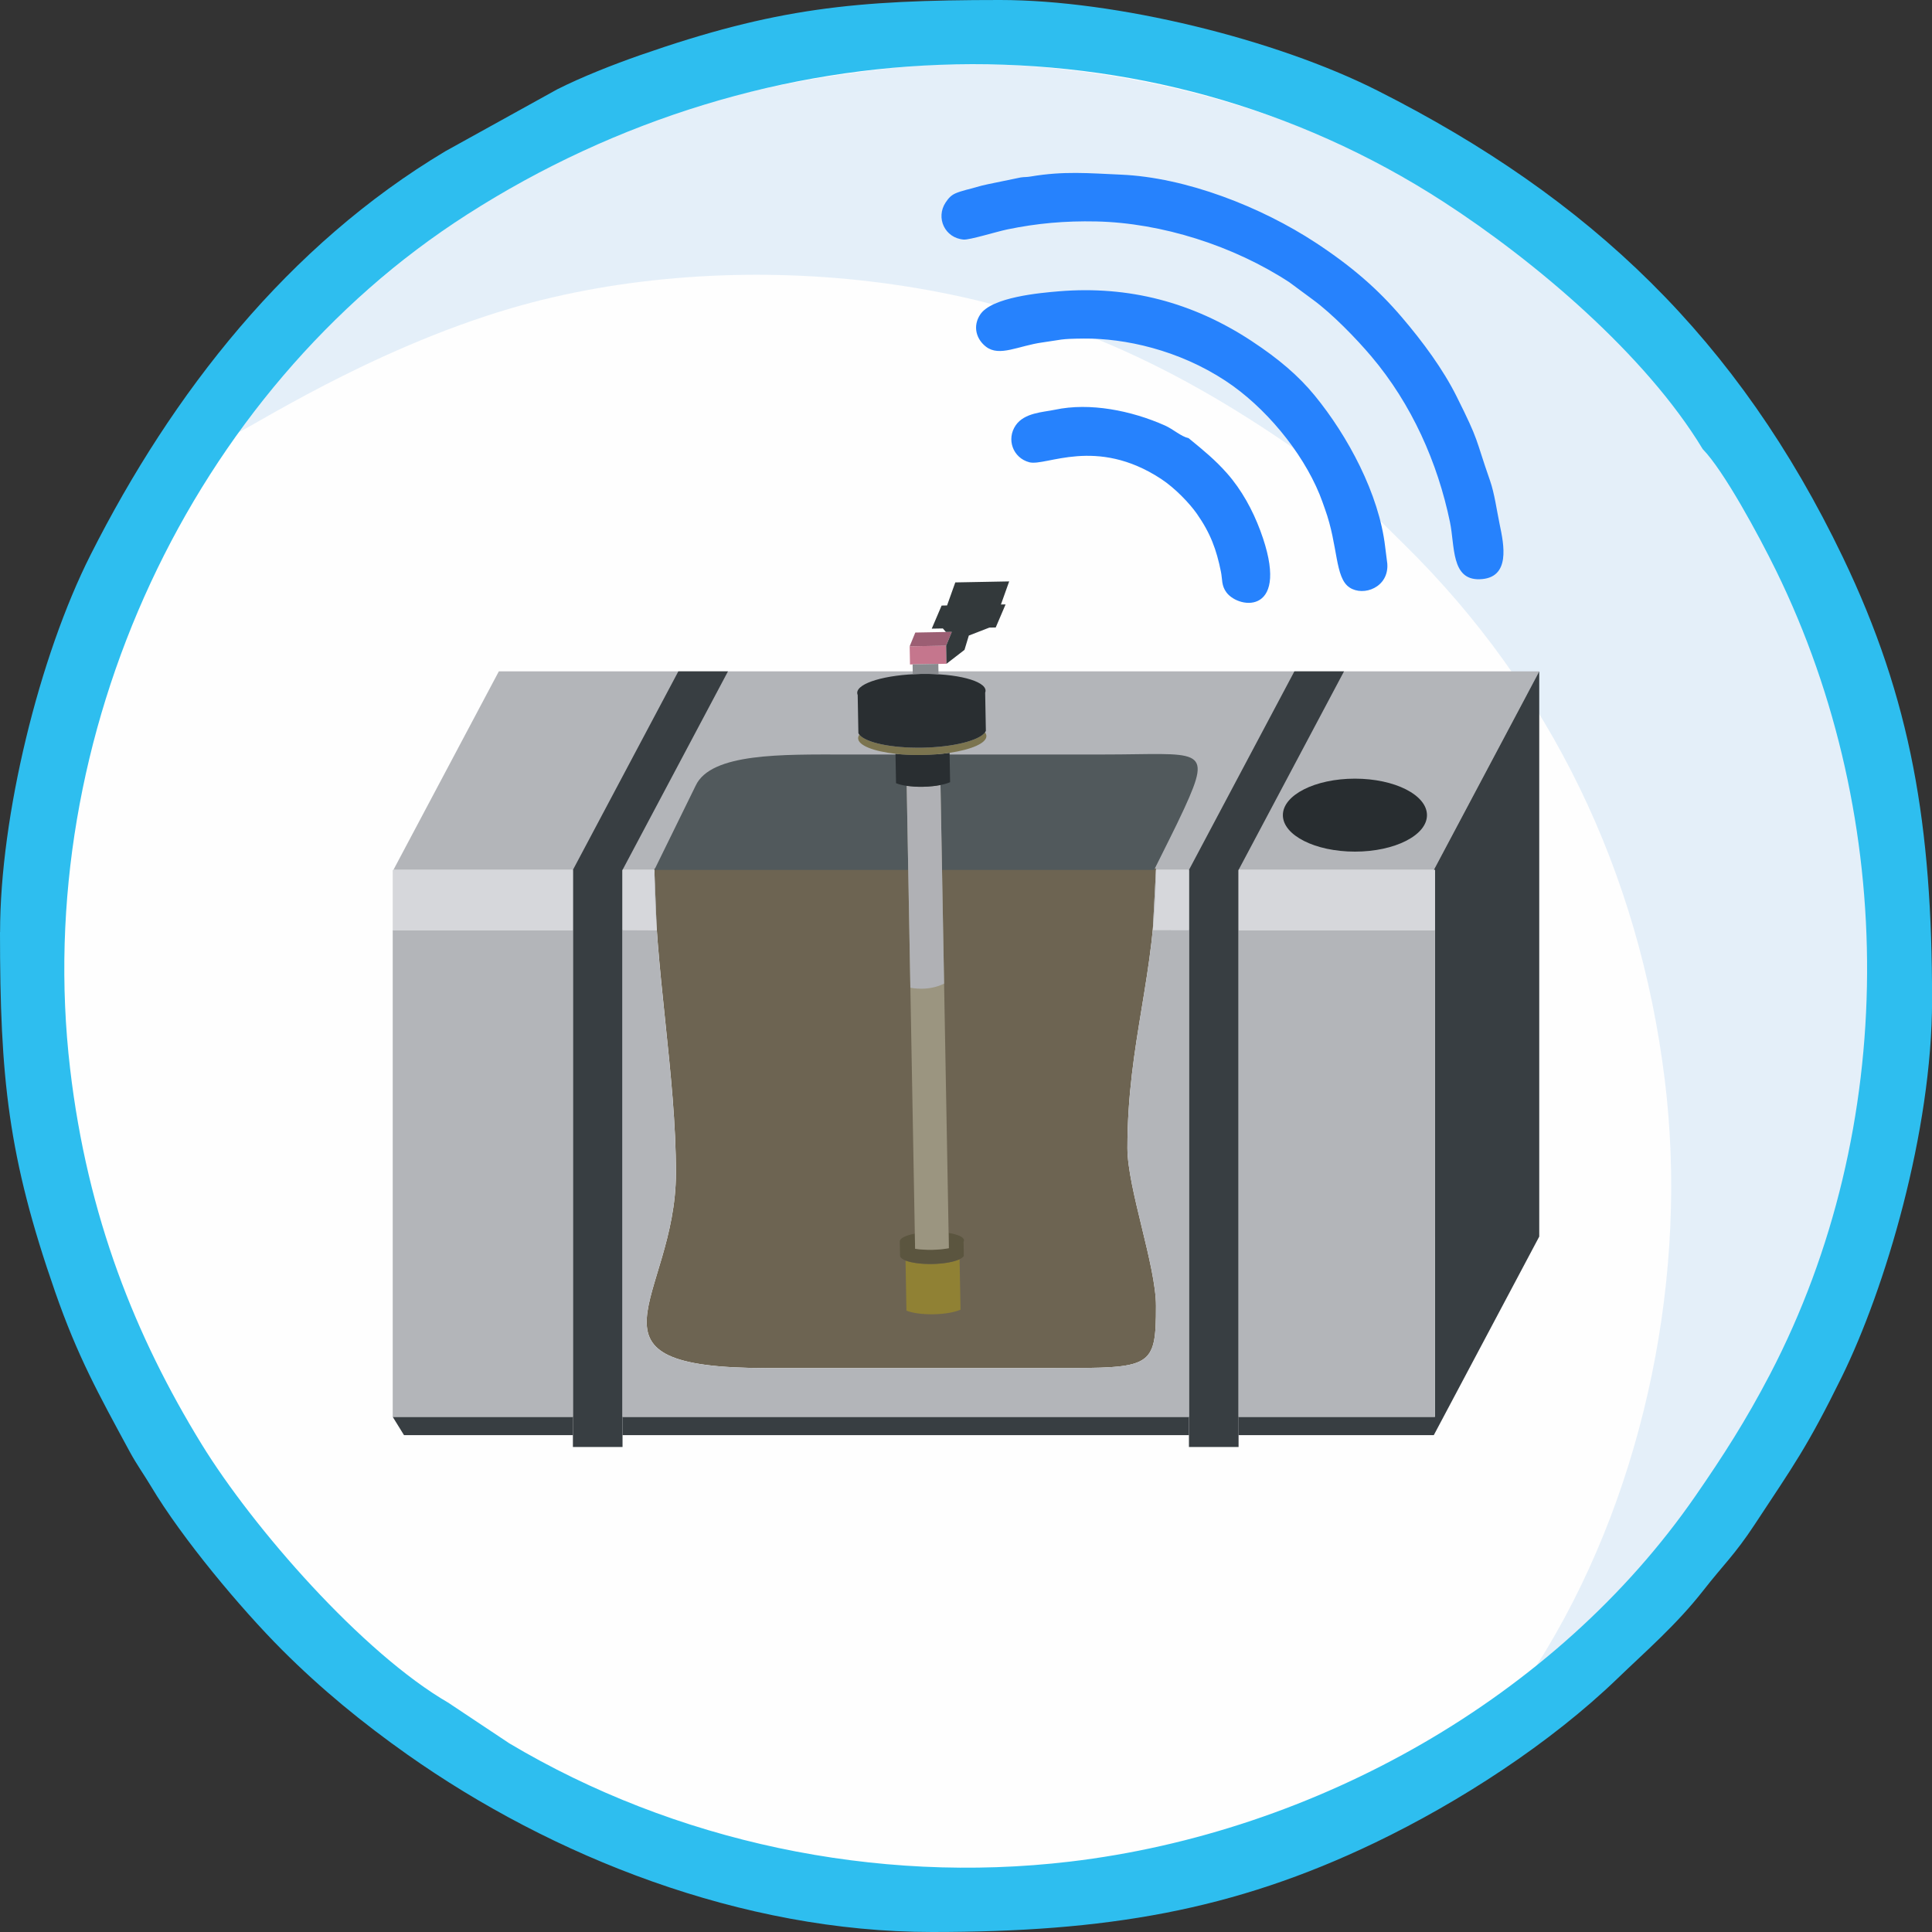 <?xml version="1.0" encoding="UTF-8"?> <svg xmlns="http://www.w3.org/2000/svg" xmlns:xlink="http://www.w3.org/1999/xlink" xmlns:xodm="http://www.corel.com/coreldraw/odm/2003" xml:space="preserve" width="135.45mm" height="135.45mm" version="1.1" style="shape-rendering:geometricPrecision; text-rendering:geometricPrecision; image-rendering:optimizeQuality; fill-rule:evenodd; clip-rule:evenodd" viewBox="0 0 499.84 499.84"><rect x="0" y="0" width="499.84" height="499.84" fill="#333333" stroke="none"/> <defs> <style type="text/css"> .fil3 {fill:none} .fil0 {fill:#FEFEFE} .fil20 {fill:#2682FD} .fil5 {fill:#282D30} .fil16 {fill:#292E31} .fil2 {fill:#2EBEEF} .fil19 {fill:#33393B} .fil6 {fill:#383E42} .fil8 {fill:#51595C} .fil13 {fill:#5B553F} .fil7 {fill:#6D6452} .fil17 {fill:#7B744F} .fil18 {fill:#898B8F} .fil12 {fill:#908134} .fil14 {fill:#9B9580} .fil11 {fill:#9C5E73} .fil15 {fill:#B0B1B5} .fil4 {fill:#B3B5B9} .fil10 {fill:#C5768D} .fil9 {fill:#D6D7DB} .fil1 {fill:#E4EFF9} </style> </defs> <g id="Слой_x0020_1">  <circle class="fil0" cx="249.92" cy="249.92" r="239.24"></circle> <path class="fil1" d="M61.35 111.97c2.47,-0.59 33.83,-21.32 70.7,-32.17 28.67,-8.44 61.76,-10.7 93.04,-6.99 44.02,5.22 76.91,20.48 110.54,43.82 12.16,8.44 18.47,15.18 27.87,24.44 37.45,36.87 60.53,84.21 67.2,138.26 6.18,50.03 -5.02,104.73 -30.44,147.16 -3.41,5.69 -7.28,11 -9.95,16.42 9.3,-4.35 29.85,-24.8 36.69,-32.95 38.3,-45.63 54.12,-82.35 59.79,-147.98l-0.09 -18.21c-2.01,-33.52 -9.39,-66.02 -22.13,-91.2 -13.78,-27.23 -28.93,-49.39 -46.68,-67.02 -34.21,-33.98 -88.11,-65.5 -158.24,-68.81l-18.16 -0.1c-60.45,4.72 -104.81,21.98 -146.81,58.72 -9.87,8.63 -27.07,25.01 -33.33,36.62z"></path> <path class="fil2" d="M116.15 440.62c-22.36,-12.89 -50.77,-45.43 -64.05,-67.08 -16.96,-27.64 -29.48,-58.65 -33.97,-97.11 -10.06,-86.12 31.36,-175.23 102.73,-220.94 77.28,-49.5 175.83,-52.97 252.57,-3.29 23.72,15.35 52.36,39.61 67.09,63.99 5.43,5.55 14.51,22.31 19.01,31.5 31.58,64.52 31.65,144.07 -1.57,207.81 -6.31,12.1 -12.2,21.22 -19.28,31.47 -36.09,52.24 -98.32,87.14 -161.86,94.66 -50.4,5.97 -102.35,-5.18 -145.04,-30.59l-15.64 -10.41zm-116.15 -199.49c0,37.69 2.07,58.12 14.27,93.12 5.82,16.7 11.13,26.25 19.26,41.27 1.89,3.48 3.62,5.81 5.57,9.07 8.01,13.42 23.19,31.58 33.88,42.27 10.13,10.13 20.77,18.85 32.45,27.1 37.38,26.37 86.39,45.88 135.71,45.88 44.8,0 77.79,-5.44 114.56,-23.09 21.93,-10.53 45.41,-25.73 62.86,-42.58 7.22,-6.97 15.17,-13.8 22.16,-22.75 5.25,-6.72 8.07,-9.15 13.25,-17.01 10.11,-15.36 13.56,-19.97 22.47,-38.06 11.28,-22.89 23.42,-63.58 23.42,-97.64 0,-45.08 -5.32,-77.54 -23.09,-114.56 -27.04,-56.31 -65.23,-92.86 -120.41,-120.72 -26.39,-13.33 -67.69,-23.43 -97.63,-23.43 -37.63,0 -58.16,2.08 -93.12,14.27 -6.97,2.43 -15.12,5.65 -21.43,8.83l-28.91 16c-40.75,24.33 -70.68,62.55 -91.82,104.41 -13.33,26.39 -23.43,67.69 -23.43,97.63z"></path> <g id="_1499100451024"> <rect class="fil3" x="101.6" y="225.06" width="269.64" height="141.49"></rect> <polygon class="fil4" points="101.78,225.06 370.96,225.06 398.24,173.69 129.06,173.69 "></polygon> <polygon class="fil3" points="101.6,371.29 370.94,371.29 398.24,319.92 128.9,319.92 "></polygon> <line class="fil3" x1="398.24" y1="173.69" x2="398.24" y2="319.92"></line> <ellipse class="fil5" cx="350.54" cy="210.89" rx="18.64" ry="9.44"></ellipse> <polygon class="fil6" points="320.44,225.06 320.44,374.36 307.6,374.36 307.6,225.06 334.88,173.69 347.72,173.69 "></polygon> <path class="fil7" d="M169.3 224.69c43.26,0 86.51,0 129.77,0 0,27.35 -7.39,44.97 -7.39,72.32 0,10.37 7.39,30.46 7.39,40.83 0,16.1 -1.13,16.1 -26.04,16.1 -24.88,0 -49.76,0 -74.64,0 -51.38,0 -23.57,-17.74 -23.51,-50.38 0.04,-25.16 -5.57,-53.71 -5.57,-78.88z"></path> <polygon class="fil6" points="161.06,225.06 188.34,173.69 175.5,173.69 148.22,225.06 148.22,374.36 161.06,374.36 "></polygon> <path class="fil6" d="M371.24 319.92l0 46.64 -50.81 0 0 4.73 50.52 0 27.28 -51.37 0 -146.22 -27.28 51.37 0.28 0 0 15.56 0 79.29zm-223.02 51.37l0 -4.73 -46.62 0 2.92 4.73 43.69 0zm159.38 -4.73l-146.54 0 0 4.73 146.54 0 0 -4.73z"></path> <path class="fil8" d="M169.3 225.06l129.29 0c2.61,-5.33 5.36,-10.59 7.84,-15.99 7.45,-16.25 3.77,-13.87 -20.95,-13.87l-66.76 0c-16.15,0 -34.77,-0.46 -38.74,8.06l-10.69 21.8z"></path> <polygon class="fil4" points="320.44,240.62 320.44,319.92 320.44,366.55 371.24,366.55 371.24,319.92 371.24,240.62 "></polygon> <polygon class="fil4" points="148.22,319.92 148.22,240.62 101.6,240.62 101.6,366.55 104.12,366.55 148.22,366.55 "></polygon> <path class="fil9" d="M101.6 240.62l46.62 0 0 -15.56 -46.44 0 -0.18 0 0 15.56zm59.45 -15.56l0 15.56 8.86 0.04 -0.62 -15.6 -8.24 0z"></path> <path class="fil9" d="M299.07 225.06l-0.82 15.54 9.35 0.02 0 -15.56 -8.53 0zm21.37 0l0 15.56 50.81 0 0 -15.56 -0.28 0 -50.52 0z"></path> <path class="fil4" d="M273.02 353.95c-24.88,0 -49.76,0 -74.64,0 -51.38,0 -23.57,-17.74 -23.51,-50.38 0.04,-25.04 -5.52,-53.43 -5.57,-78.51l0.62 15.6 -8.86 -0.04 0 125.93 146.54 0 0 -125.93 -9.35 -0.02 0.82 -15.54c-0.07,27.14 -7.39,44.72 -7.39,71.95 0,10.37 7.39,30.46 7.39,40.83 0,16.1 -1.13,16.1 -26.04,16.1z"></path> <ellipse class="fil3" transform="matrix(0.352 -0.006 0.007 0.365 238.392 178.956)" rx="47.13" ry="12.64"></ellipse> <path class="fil3" d="M255.05 188c0.08,0.17 0.12,0.35 0.12,0.53 0.05,2.54 -7.35,4.74 -16.52,4.91 -9.17,0.17 -16.64,-1.76 -16.68,-4.31 -0,-0.18 0.03,-0.36 0.1,-0.53"></path> <path class="fil3" d="M254.84 189.48c0.24,0.3 0.36,0.62 0.37,0.94 0.05,2.54 -7.35,4.74 -16.52,4.91 -9.17,0.17 -16.64,-1.76 -16.68,-4.31 -0.01,-0.32 0.11,-0.64 0.33,-0.95"></path> <path class="fil3" d="M245.82 202.36c-1.46,0.67 -4.04,1.14 -6.98,1.19 -2.94,0.05 -5.53,-0.32 -7.02,-0.94"></path> <path class="fil3" d="M248.5 338.82c-1.46,0.67 -4.04,1.14 -6.98,1.19 -2.94,0.05 -5.53,-0.32 -7.02,-0.94"></path> <path class="fil3" d="M249.33 324.18c0.08,0.12 0.12,0.25 0.12,0.38 0.02,1.27 -3.67,2.37 -8.26,2.45 -4.58,0.08 -8.32,-0.88 -8.34,-2.15"></path> <path class="fil3" d="M245.42 319c2.37,0.36 3.95,1.06 3.96,1.89 0.02,1.27 -3.67,2.37 -8.26,2.45 -4.58,0.08 -8.32,-0.88 -8.34,-2.15 -0.02,-0.83 1.54,-1.58 3.89,-2.03"></path> <path class="fil3" d="M231.94 202.66l-0.11 0 -0.14 -7.64m13.99 -0.25l0.14 7.64 -0.11 0"></path> <path class="fil3" d="M234.62 339.12l-0.11 0 -0.24 -13m13.91 -0.3l0.08 -0 0.24 13.05 -0.11 0"></path> <path class="fil3" d="M243.32 203.11l2.17 119.81m-8.74 0.16l-2.17 -119.77"></path> <path class="fil3" d="M254.89 179.19l0.19 10.7m-32.98 0.6l-0.19 -10.7"></path> <path class="fil3" d="M232.97 325.25l-0.11 0 -0.07 -4.06m16.49 0.09l0.07 3.67"></path> <rect class="fil10" transform="matrix(0.365 -0.007 0.007 0.365 235.344 167.217)" width="25.89" height="12.85"></rect> <polygon class="fil11" points="236.8,163.65 246.24,163.48 244.78,167.05 235.34,167.22 "></polygon> <polygon class="fil3" points="247.15,150.68 261.09,150.42 258.96,156.39 245.02,156.64 "></polygon> <polygon class="fil3" points="243.61,156.67 260.16,156.37 257.61,162.34 241.06,162.64 "></polygon> <path class="fil12" d="M248.19 325.82c-1.46,0.67 -4.04,1.14 -6.99,1.2 -2.88,0.05 -5.42,-0.31 -6.92,-0.9l0.23 12.96c0.04,0.02 0.08,0.03 0.12,0.05 1.5,0.59 4.04,0.94 6.9,0.89 2.87,-0.05 5.38,-0.5 6.86,-1.14 0.04,-0.02 0.08,-0.03 0.11,-0.05l-0.24 -13 -0.08 0z"></path> <path class="fil13" d="M236.75 323.08l-0.07 -3.92c-2.35,0.45 -3.91,1.2 -3.89,2.03l0.07 3.67c0,0.13 0.04,0.26 0.12,0.38 0.2,0.32 0.66,0.62 1.3,0.87 1.5,0.59 4.04,0.95 6.92,0.9 2.95,-0.05 5.53,-0.53 6.99,-1.2 0.58,-0.26 0.98,-0.56 1.16,-0.87l-0.01 -0.77 -0.05 -2.9c0.07,-0.13 0.11,-0.26 0.11,-0.39 -0.02,-0.83 -1.6,-1.52 -3.96,-1.89l0.07 3.92c-1.27,0.24 -2.76,0.4 -4.36,0.42 -1.6,0.03 -3.1,-0.07 -4.38,-0.27z"></path> <path class="fil14" d="M245.49 322.92l-0.07 -3.92 -2.1 -115.9c-1.29,0.25 -2.83,0.42 -4.48,0.45 -1.56,0.03 -3.01,-0.06 -4.26,-0.25l2.1 115.86 0.07 3.92c1.27,0.2 2.77,0.29 4.38,0.27 1.6,-0.03 3.1,-0.18 4.36,-0.42z"></path> <path class="fil3" d="M235.52 255.53c0,0 4.49,1.07 8.73,-1.05"></path> <path class="fil15" d="M235.52 255.53c0,0 4.49,1.07 8.73,-1.05l-0.93 -51.38c-1.29,0.25 -2.83,0.42 -4.48,0.45 -1.56,0.03 -3.01,-0.06 -4.26,-0.25l0.95 52.22z"></path> <path class="fil16" d="M238.84 203.55c1.65,-0.03 3.19,-0.19 4.48,-0.45 0.95,-0.19 1.76,-0.42 2.38,-0.69 0.04,-0.02 0.08,-0.03 0.11,-0.05l-0.14 -7.59c-2.12,0.31 -4.49,0.51 -6.99,0.56 -2.5,0.05 -4.87,-0.06 -7,-0.3l0.14 7.59c0.04,0.02 0.08,0.03 0.11,0.05 0.69,0.27 1.59,0.49 2.64,0.64 1.25,0.18 2.7,0.28 4.26,0.25z"></path> <path class="fil17" d="M231.68 195.03c2.13,0.24 4.51,0.35 7,0.3 2.5,-0.05 4.87,-0.24 6.99,-0.56 5.66,-0.84 9.56,-2.5 9.53,-4.35 -0,-0.18 -0.04,-0.36 -0.12,-0.53 -0.06,-0.14 -0.14,-0.28 -0.25,-0.41 -1.54,2.12 -8.18,3.81 -16.18,3.95 -8,0.15 -14.7,-1.3 -16.31,-3.37 -0.1,0.14 -0.18,0.28 -0.23,0.42 -0.07,0.18 -0.1,0.35 -0.1,0.53 0.03,1.85 3.99,3.37 9.68,4.01z"></path> <path class="fil16" d="M222.34 190.07c1.61,2.06 8.32,3.51 16.31,3.37 8,-0.15 14.65,-1.84 16.18,-3.95 0.1,-0.14 0.18,-0.28 0.23,-0.42l-0.02 -1.06 -0.16 -8.81c0.07,-0.18 0.1,-0.35 0.1,-0.53 -0.05,-2.54 -7.52,-4.47 -16.68,-4.31 -9.17,0.17 -16.56,2.36 -16.52,4.91 0,0.18 0.04,0.36 0.12,0.53l0.16 8.81 0.02 1.06c0.06,0.14 0.14,0.28 0.25,0.41z"></path> <polyline class="fil3" points="236.14,174.43 236.1,171.89 242.75,171.77 242.8,174.44 "></polyline> <path class="fil18" d="M236.1 171.89l0.05 2.53c0.71,-0.04 1.43,-0.06 2.17,-0.08 1.55,-0.03 3.06,0 4.49,0.09l-0.05 -2.67 -6.65 0.12z"></path> <line class="fil3" x1="243.93" y1="162.59" x2="244.72" y2="163.5"></line> <polyline class="fil3" points="255.96,162.37 250.65,164.43 249.53,168.13 244.87,171.73 "></polyline> <polygon class="fil19" points="250.65,164.43 255.96,162.37 257.61,162.34 260.16,156.37 258.96,156.39 261.09,150.42 247.15,150.68 245.02,156.64 243.61,156.67 241.06,162.64 243.93,162.59 244.72,163.5 246.24,163.48 244.78,167.05 244.87,171.73 249.53,168.13 "></polygon> </g> <path class="fil20" d="M333.7 73.12l5.96 4.4c5,3.66 11.16,10 15.1,14.65 10.49,12.4 17.17,27.48 20.37,42.9 1.29,6.18 0.26,14.99 7.65,14.79 8.18,-0.22 6.28,-9.06 5.21,-14.19 -0.76,-3.64 -1.33,-7.99 -2.5,-11.34 -4,-11.44 -2.61,-9.71 -8.71,-21.9 -3.44,-6.87 -8.61,-13.94 -14.2,-20.47 -6.03,-7.05 -12.64,-12.89 -22.13,-19.13 -14.22,-9.34 -33.62,-16.93 -50.47,-17.65 -8.3,-0.36 -14.74,-0.97 -23.31,0.48 -1.2,0.2 -1.46,0.09 -2.61,0.25l-8.53 1.76c-2.16,0.44 -3.51,0.96 -5.62,1.46 -0.73,0.18 -2.14,0.62 -2.77,0.92 -1.02,0.48 -1.67,1.09 -2.51,2.36 -2.57,3.93 -0.22,9.16 4.68,9.57 1.52,0.13 8.45,-2.03 11.31,-2.63 7.7,-1.59 14.94,-2.23 22.98,-2.06 16.89,0.36 35.56,6.27 50.09,15.81zm-26.19 40.24c-2.03,-0.46 -3.87,-2.27 -6.15,-3.29 -8.66,-3.85 -19.39,-5.99 -28.4,-4.07 -3.06,0.65 -7.9,0.75 -10.16,4.01 -2.5,3.61 -0.75,8.45 3.48,9.58 4.32,1.15 17.28,-6.75 34.14,4.33 3.57,2.35 7.34,6.29 9.24,9.01 3.52,5.03 5.07,9.28 6.22,15.01 0.4,1.98 0.09,3.55 1.43,5.34 3.37,4.47 16.88,5.83 8.74,-16.03 -1.97,-5.27 -4.79,-10.49 -8.61,-14.81 -3.07,-3.46 -5.98,-5.85 -9.92,-9.07zm16.28 -25.15c-15.29,-10.05 -31.82,-14.32 -49.78,-12.85 -4.96,0.41 -17.47,1.52 -20.42,6.02 -2.01,3.06 -0.99,6.41 1.52,8.33 3.48,2.67 8.39,-0.26 14.53,-1.11 5.3,-0.73 4.41,-0.95 10.76,-1.01 10.59,-0.09 24.48,2.92 36.66,10.93 10.17,6.68 19.74,18.2 24.31,29.32 0.56,1.36 0.93,2.49 1.42,3.85 3.46,9.55 2.52,17.77 6.37,20.31 3.62,2.39 10.19,-0.04 9.76,-6.16l-0.55 -4.33c-1.59,-13.76 -9.71,-28.78 -18.24,-39.19 -4.17,-5.09 -9.33,-9.5 -16.33,-14.1z"></path> </g> </svg> 